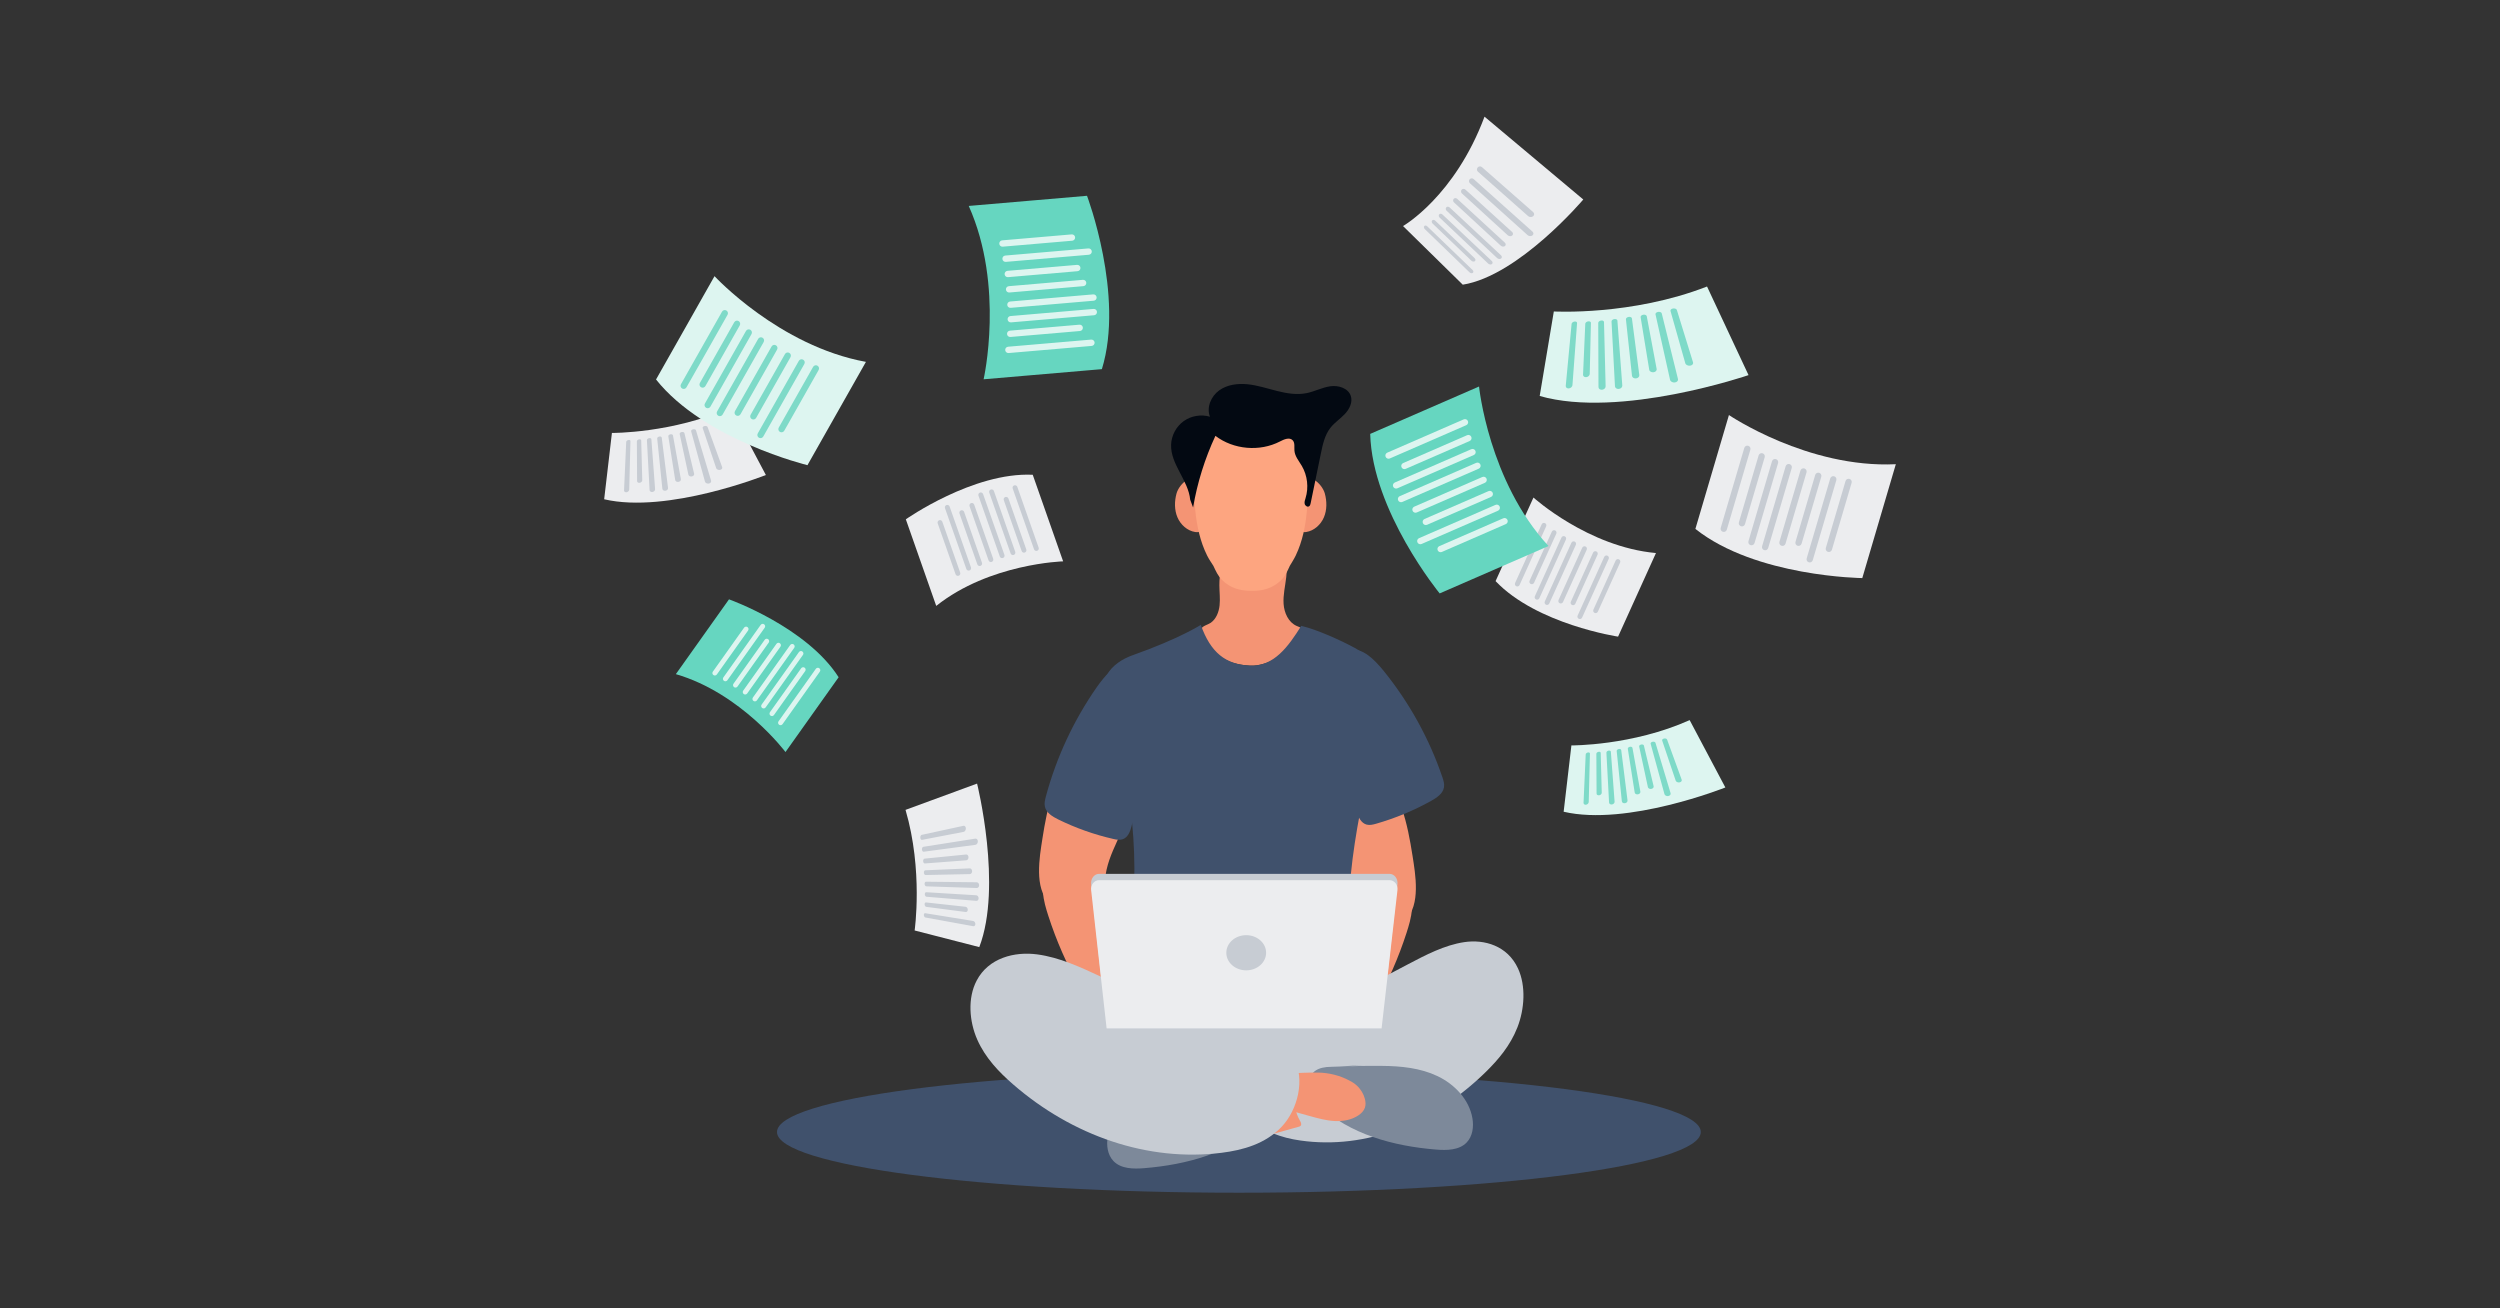 <?xml version="1.0" encoding="UTF-8"?>
<svg xmlns="http://www.w3.org/2000/svg" fill="none" height="314" viewBox="0 0 600 314" width="600">
  <rect x="0" y="0" width="600" height="314" fill="#333333" stroke="none"/>
  <path d="m294.705 131.796c-1.362 2.664-2.075 5.658-2.059 8.65.008 1.614.224 3.232.054 4.837-.171 1.605-.804 3.259-2.123 4.189-.608.429-2.04.756-2.268 1.464-.269.829.595 2.133 1.034 2.886 2.511 4.303 6.499 5.712 10.66 5.924s9.658-3.071 12.11-6.441c.497-.683.909-1.651.402-2.325-.307-.41-.844-.549-1.312-.753-1.978-.861-2.996-3.136-3.141-5.286-.145-2.152.395-4.283.635-6.427.16-1.438.18-2.932-.327-4.287-.507-1.356-1.632-2.55-3.057-2.803s-3.054.687-3.262 2.118" fill="#f49474"></path>
  <path d="m322.948 248.637c.134 4.803-.311 7.404-.993 12.16-.683 4.756-2.227 9.481-5.148 13.297-1.135 1.483-2.929 2.936-4.685 2.305-1.029-.369-1.709-1.396-1.962-2.46s-.146-2.176-.038-3.265c.312-3.165.625-6.328.937-9.493-.489 2.537-2.763 7.127-4.117 6.344-2.513.783-.221-5.59.404-10.836.434-3.648 3.094-6.664 5.206-9.67 1.023-1.456 2.248-2.985 3.992-3.343 1.436-.294 2.949.31 4.034 1.297 1.086.986 1.799 2.314 2.37 3.664z" fill="#fda580"></path>
  <path d="m337.567 223.895c-1.909 5.91-4.412 11.629-7.458 17.041-1.955 3.475-4.131 6.821-6.306 10.163-.817 1.256-1.652 2.533-2.801 3.493-1.151.961-2.684 1.576-4.154 1.28-2.076-.417-3.448-2.554-3.677-4.659-.228-2.105.432-4.194 1.086-6.21 2.942-9.081 5.884-18.165 8.824-27.248.617-1.906 1.286-3.894 2.732-5.28 3.255-3.12 7.873-1.648 11.065.702 3.279 2.415 1.746 7.448.689 10.718z" fill="#f49474"></path>
  <path d="m339.005 205.383c-1.186-7.602-2.871-15.671-8.336-21.086-1.213-1.202-2.614-2.255-4.225-2.818-1.611-.564-3.455-.597-4.983.163-1.634.812-2.746 2.443-3.301 4.181-.556 1.737-.616 3.591-.604 5.415.018 2.705.187 5.429.885 8.042.827 3.097 2.368 5.945 3.618 8.897s2.226 6.145 1.823 9.325c-.169 1.326-.53 2.837.306 3.879 1.516 1.891 6.13 1.51 8.243 1.262 1.747-.206 3.597-.593 4.899-1.866 3.681-3.596 2.366-10.971 1.675-15.394z" fill="#f49474"></path>
  <path clip-rule="evenodd" d="m408.19 271.687c0 8.044-49.632 14.566-110.856 14.566s-110.856-6.522-110.856-14.566 49.632-14.564 110.856-14.564 110.856 6.52 110.856 14.564z" fill="#40516c" fill-rule="evenodd"></path>
  <path d="m282.356 118.469c-.497 1.865-.526 3.903.227 5.682.753 1.778 2.363 3.243 4.272 3.534.544.083 1.163.047 1.55-.345.305-.311.391-.77.452-1.202.39-2.773.926-7.398-.499-10.005-1.798-3.284-5.357-.089-6.002 2.336z" fill="#f49474"></path>
  <path d="m317.967 118.469c.498 1.865.526 3.903-.227 5.682-.753 1.778-2.362 3.243-4.272 3.534-.544.083-1.163.047-1.55-.345-.305-.311-.39-.77-.451-1.202-.391-2.773-.926-7.398.498-10.005 1.799-3.284 5.357-.089 6.002 2.336z" fill="#f49474"></path>
  <path d="m313.73 112.3c.145-2.111.216-4.168-.388-6.215-.52-1.764-1.487-3.064-2.881-4.229-2.227-1.847-4.739-2.578-7.592-2.573-.973.002-1.814.18-2.751.31-.936-.128-1.776-.304-2.746-.305-2.846-.001-5.347.739-7.556 2.595-1.385 1.176-2.34 2.48-2.843 4.252-.584 2.055-.489 4.121-.318 6.233-.161 3.424-.139 6.802.219 10.218.392 3.727 1.157 7.36 2.834 10.744.432.871.986 1.667 1.508 2.481.577 1.228 1.08 2.4 2.073 3.379 1.926 1.904 4.235 2.603 6.918 2.608 2.758.076 5.194-.571 7.21-2.504 1.038-.996 1.557-2.223 2.142-3.498.491-.832 1.028-1.652 1.443-2.527 1.61-3.401 2.33-7.04 2.655-10.764.296-3.415.282-6.79.073-10.205z" fill="#fda580"></path>
  <path d="m286.339 121.795c1.013-5.935 2.822-11.732 5.362-17.192 4.35 3.317 10.636 3.863 15.493 1.347.973-.504 2.271-1.082 3.035-.297.611.627.363 1.648.437 2.519.115 1.362 1.083 2.47 1.775 3.651 1.351 2.307 1.682 5.186.89 7.739-.14.448-.313.916-.204 1.372.11.456.655.834 1.052.583.245-.157.325-.472.383-.757.817-3.977 1.635-7.953 2.452-11.93.448-2.174.933-4.436 2.307-6.179.99-1.257 2.371-2.145 3.465-3.312 1.094-1.168 1.915-2.831 1.398-4.346-.637-1.86-2.981-2.566-4.925-2.286-1.945.281-3.728 1.25-5.654 1.641-2.351.477-4.791.07-7.117-.517-2.327-.585-4.623-1.351-7.01-1.603-2.385-.251-4.936.068-6.881 1.472-1.945 1.405-3.083 4.077-2.207 6.311-2.119-.63-4.518-.224-6.311 1.066-1.792 1.292-2.939 3.438-3.014 5.646-.159 4.702 4.128 8.522 4.583 13.204" fill="#030912"></path>
  <path d="m271.906 157.224c-2.528.894-4.99 2.452-6.269 4.81-1.824 3.364-.406 7.478.834 11.098 6.198 18.085 7.225 37.772 4.005 56.616-.742 4.344-1.601 9.211.91 12.832 1.957 2.82 5.458 4.074 8.782 4.926 11.189 2.866 23.059 3.038 34.326.496 3.291-.743 6.799-1.899 8.688-4.695 2.155-3.19 1.52-7.411 1.063-11.234-2.37-19.786 2.378-39.658 7.138-59.008.743-3.016 1.489-6.168.79-9.195-.84-3.64-3.696-6.552-6.974-8.342s-9.258-4.506-12.904-5.314c-3.046 4.876-6.549 9.799-12.294 9.536-5.863-.269-9.467-3.155-11.809-9.779 0 0-5.131 3.311-16.286 7.253z" fill="#40516c"></path>
  <path d="m266.227 244.574c-.133 4.803.311 7.404.993 12.161.684 4.756 2.228 9.481 5.149 13.296 1.135 1.483 2.929 2.937 4.685 2.306 1.028-.37 1.709-1.397 1.961-2.461.253-1.064.147-2.176.039-3.264-.313-3.165-.625-6.329-.938-9.494.489 2.537 2.763 7.127 4.117 6.344 2.513.783.222-5.59-.403-10.836-.435-3.648-3.094-6.664-5.207-9.67-1.023-1.456-2.247-2.984-3.992-3.342-1.436-.294-2.949.309-4.034 1.297-1.084.986-1.799 2.314-2.37 3.663z" fill="#fda580"></path>
  <path d="m251.608 219.835c1.909 5.909 4.412 11.628 7.458 17.041 1.955 3.475 4.131 6.82 6.306 10.163.817 1.255 1.652 2.533 2.801 3.493 1.151.96 2.685 1.575 4.154 1.28 2.075-.418 3.448-2.554 3.676-4.66.229-2.105-.431-4.193-1.085-6.209-2.942-9.082-5.884-18.165-8.825-27.248-.616-1.907-1.285-3.894-2.731-5.281-3.255-3.119-7.873-1.647-11.065.702-3.278 2.415-1.746 7.448-.689 10.719z" fill="#f49474"></path>
  <path d="m250.17 201.324c1.186-7.601 2.871-15.67 8.336-21.086 1.213-1.201 2.614-2.254 4.225-2.818s3.455-.597 4.983.163c1.634.813 2.746 2.444 3.302 4.181.555 1.737.615 3.591.603 5.415-.018 2.705-.187 5.43-.885 8.042-.826 3.097-2.368 5.945-3.618 8.897s-2.226 6.146-1.822 9.325c.169 1.327.529 2.837-.307 3.88-1.516 1.89-6.13 1.51-8.242 1.261-1.748-.206-3.597-.592-4.9-1.865-3.681-3.597-2.365-10.971-1.675-15.395z" fill="#f49474"></path>
  <path d="m263.254 164.883c-5.558 7.957-9.72 16.885-12.24 26.258-.216.802-.421 1.644-.24 2.454.331 1.487 1.812 2.386 3.181 3.06 4.207 2.068 8.657 3.645 13.228 4.69.743.171 1.534.324 2.256.079 1.26-.429 1.825-1.87 2.139-3.163.681-2.792.925-5.669 1.167-8.533.737-8.728 1.471-17.563.052-26.206-.149-.913-.334-1.848-.832-2.626-2.672-4.171-7.17 1.783-8.711 3.987z" fill="#40516c"></path>
  <path d="m332.114 161.054c6.144 7.603 10.922 16.261 14.053 25.462.269.787.527 1.614.392 2.434-.248 1.506-1.706 2.493-3.061 3.249-4.168 2.321-8.611 4.168-13.21 5.49-.748.215-1.544.417-2.295.216-1.31-.351-1.974-1.754-2.371-3.026-.861-2.746-1.282-5.602-1.701-8.448-1.274-8.667-2.551-17.44-1.621-26.156.098-.92.23-1.865.692-2.672 2.475-4.325 7.418 1.343 9.122 3.451z" fill="#40516c"></path>
  <path d="m325.523 237.957c4.069-2.144 8.137-4.289 12.206-6.433 4.438-2.338 8.94-4.699 13.684-5.411 4.811-.721 10.364.824 12.904 6.306 1.947 4.205 1.575 9.784-.142 14.163-1.718 4.38-4.59 7.75-7.579 10.682-12.665 12.423-28.795 18.683-44.443 16.469-4.587-.65-9.338-2.145-12.781-6.231-3.444-4.086-5.076-11.38-2.604-16.561 1.865-3.91 5.424-5.651 8.754-6.999 7.397-2.995 14.944-5.329 22.575-6.978" fill="#c7ccd3"></path>
  <path d="m297.951 260.528c-3.912-.266-6.489-.277-10.4-.249-4.55.034-9.206.497-13.316 2.453s-7.616 5.634-8.382 10.129c-.345 2.031-.049 4.311 1.38 5.795 1.819 1.89 4.793 1.917 7.405 1.703 10.177-.837 20.675-3.637 28.095-10.664 1.584-1.501 3.11-3.59 2.505-5.688-.658-2.282-2.133-3.491-5.583-3.514-2.559-.017-4.738-.331-7.495-.35" fill="#7d899a"></path>
  <path d="m296.641 263.378c-2.355.521-4.345 2.436-4.965 4.772-.187.706-.254 1.469-.017 2.159.263.769.874 1.372 1.546 1.827 1.665 1.127 3.753 1.482 5.759 1.372 2.006-.109 3.959-.65 5.895-1.187 2.266-.63 4.532-1.259 6.798-1.888.179-.05.366-.105.493-.242.309-.335.055-.865-.178-1.258-1.175-1.991-1.521-4.455-.939-6.694-2.679-.264-5.373-.385-8.066-.361-2.563.023-5.371.693-7.613 1.936-.827.459-1.011.529-1.71 1.141s-.99 1.119-1.732 2.48" fill="#f49474"></path>
  <path d="m321.285 256.063c3.912-.266 6.489-.277 10.4-.249 4.55.034 9.207.497 13.317 2.453 4.11 1.957 7.616 5.634 8.381 10.129.345 2.032.05 4.312-1.379 5.795-1.82 1.891-4.792 1.918-7.406 1.703-10.177-.837-20.675-3.637-28.094-10.664-1.584-1.5-3.11-3.59-2.505-5.688.658-2.282 2.132-3.491 5.583-3.513 2.558-.017 4.738-.331 7.495-.351" fill="#7d899a"></path>
  <path d="m322.595 258.917c2.356.522 4.346 2.437 4.965 4.772.188.706.255 1.469.017 2.159-.262.769-.873 1.373-1.545 1.827-1.665 1.127-3.753 1.482-5.759 1.372-2.006-.109-3.959-.65-5.896-1.187-2.266-.63-4.531-1.259-6.797-1.888-.179-.05-.367-.105-.493-.242-.31-.335-.056-.865.177-1.258 1.175-1.991 1.522-4.455.939-6.694 2.68-.264 5.373-.385 8.066-.361 2.563.023 5.372.693 7.613 1.936.827.459 1.012.529 1.711 1.141s.99 1.119 1.731 2.48" fill="#f49474"></path>
  <path d="m278.104 240.896c-4.585-2.145-9.169-4.289-13.755-6.432-5.002-2.338-10.076-4.699-15.42-5.411-5.421-.722-11.68.824-14.542 6.306-2.196 4.205-1.775 9.783.161 14.163s5.174 7.749 8.542 10.681c14.273 12.423 32.45 18.684 50.085 16.469 5.17-.649 10.524-2.145 14.404-6.231 3.879-4.085 5.72-11.38 2.935-16.561-2.103-3.909-6.113-5.651-9.866-6.999-8.336-2.994-16.843-5.329-25.443-6.978" fill="#c7ccd3"></path>
  <path d="m331.581 246.823h-65.993l-3.714-34.624c-.141-1.316.75-2.476 1.9-2.476h69.72c1.153 0 2.045 1.166 1.9 2.483z" fill="#c7ccd3"></path>
  <path d="m331.581 246.822h-65.993l-3.715-33.207c-.141-1.261.75-2.375 1.901-2.375h69.719c1.153 0 2.045 1.118 1.901 2.383z" fill="#ecedef"></path>
  <path d="m299.092 232.883c2.638 0 4.776-1.89 4.776-4.222 0-2.331-2.138-4.222-4.776-4.222s-4.776 1.891-4.776 4.222c0 2.332 2.138 4.222 4.776 4.222z" fill="#c7ccd3"></path>
  <path d="m351.064 68.325-14.335-14.074s12.4-7.084 19.555-26.251l23.704 19.881s-15.456 18.284-28.924 20.444z" fill="#ecedef"></path>
  <g fill="#c7ccd3">
    <path d="m353.421 64.803-10.903-10.502c-.222-.213-.528-.233-.686-.045-.156.186-.107.506.111.716l10.735 10.383c.234.226.59.288.797.138.207-.15.183-.46-.054-.689z"></path>
    <path d="m353.909 61.962-9.466-9.019c-.231-.219-.556-.234-.728-.037-.169.198-.122.531.105.749l9.315 8.915c.242.23.61.284.825.119.218-.168.195-.493-.051-.727z"></path>
    <path d="m362.903 55.664-11.205-10.161c-.271-.246-.676-.233-.904.028-.224.259-.19.663.076.906l10.995 10.031c.285.261.75.297 1.038.078.292-.223.293-.618 0-.882z"></path>
    <path d="m367.971 50.919-12.31-10.816c-.297-.261-.753-.222-1.018.085-.261.304-.235.757.056 1.014l12.059 10.668c.314.279.841.295 1.178.035.339-.261.358-.705.035-.987z"></path>
    <path d="m358.021 62.632-11.841-11.16c-.24-.226-.582-.236-.765-.025-.182.209-.137.558.098.781l11.643 11.027c.254.24.653.3.893.129.242-.169.23-.507-.028-.751z"></path>
    <path d="m360.235 61.27-12.329-11.488c-.248-.232-.611-.236-.807-.011-.194.223-.153.588.093.817l12.114 11.346c.265.249.688.304.945.122.26-.182.254-.534-.016-.786z"></path>
    <path d="m367.803 55.593-14.128-12.618c-.284-.253-.713-.229-.959.054-.243.28-.211.707.067.957l13.849 12.45c.304.273.813.311 1.137.081.328-.233.345-.646.034-.925z"></path>
    <path d="m361.161 58.232-11.429-10.511c-.26-.239-.642-.234-.852.007-.209.24-.17.624.085.859l11.223 10.379c.274.254.714.298.984.098.272-.202.267-.575-.011-.833z"></path>
  </g>
  <path d="m406.893 126.939 8.051-27.33s18.895 12.823 40.056 11.8l-8.051 27.329c0 .001-25.54-.269-40.056-11.799z" fill="#ecedef"></path>
  <g fill="#c7ccd3">
    <path d="m414.435 127.121 5.654-19.194c.119-.403-.112-.827-.516-.944-.403-.12-.827.112-.944.515l-5.654 19.194c-.12.403.112.826.515.944.404.118.827-.112.945-.515z"></path>
    <path d="m418.795 125.795 4.732-16.064c.119-.403-.113-.826-.516-.944s-.827.112-.945.515l-4.732 16.064c-.119.404.113.827.516.945.402.118.825-.112.945-.516z"></path>
    <path d="m432.379 130.477 4.732-16.063c.119-.404-.113-.827-.516-.945-.403-.119-.827.112-.945.516l-4.732 16.063c-.119.404.113.827.516.945s.825-.112.945-.516z"></path>
    <path d="m439.658 131.938 4.732-16.064c.119-.403-.113-.827-.516-.945-.404-.118-.827.113-.945.516l-4.732 16.064c-.119.403.112.827.516.945.402.117.825-.113.945-.516z"></path>
    <path d="m421.087 130.326 5.654-19.194c.12-.403-.112-.826-.515-.944-.404-.12-.827.112-.945.515l-5.654 19.194c-.119.403.112.827.516.944.403.118.827-.112.944-.515z"></path>
    <path d="m424.363 131.521 5.654-19.193c.119-.404-.112-.827-.516-.945-.403-.119-.827.112-.945.516l-5.653 19.193c-.12.404.112.827.515.945.404.118.826-.112.945-.516z"></path>
    <path d="m435.064 134.444 5.654-19.193c.119-.404-.112-.827-.516-.945-.403-.118-.826.112-.944.516l-5.654 19.193c-.12.404.112.827.515.945.402.119.826-.112.945-.516z"></path>
    <path d="m428.524 130.477 5.04-17.106c.119-.404-.112-.827-.516-.945-.403-.119-.827.112-.945.516l-5.04 17.106c-.119.404.112.827.516.945.403.118.825-.112.945-.516z"></path>
  </g>
  <path d="m264.452 88.595-28.386 2.435s5.076-22.263-3.568-41.605l28.386-2.435s9.035 23.891 3.568 41.605z" fill="#66d6c0"></path>
  <path d="m261.88 81.503-19.935 1.71c-.419.035-.729.405-.694.824.036.419.405.729.824.693l19.935-1.71c.419-.036.729-.405.694-.824-.036-.419-.405-.73-.824-.693z" fill="#ddf5f0"></path>
  <path d="m259.062 77.925-16.684 1.431c-.42.035-.729.405-.694.824.036.419.405.729.824.693l16.685-1.431c.419-.035.729-.405.693-.824-.037-.419-.405-.73-.824-.693z" fill="#ddf5f0"></path>
  <path d="m258.486 63.569-16.685 1.431c-.419.035-.729.405-.693.824.035.419.405.729.824.693l16.685-1.431c.419-.036.728-.405.693-.824-.037-.419-.405-.729-.824-.693z" fill="#ddf5f0"></path>
  <path d="m257.203 56.255-16.684 1.431c-.419.035-.729.405-.693.824.035.419.404.729.823.693l16.685-1.431c.419-.035.729-.405.693-.824-.035-.419-.404-.729-.824-.693z" fill="#ddf5f0"></path>
  <path d="m262.449 74.142-19.935 1.71c-.419.035-.729.405-.693.824.035.419.405.729.824.693l19.935-1.71c.419-.035.728-.405.693-.824-.037-.419-.406-.73-.824-.693z" fill="#ddf5f0"></path>
  <path d="m262.368 70.653-19.935 1.71c-.419.036-.729.405-.693.824.035.419.405.729.824.693l19.935-1.71c.419-.035.728-.405.693-.824-.037-.419-.405-.729-.824-.693z" fill="#ddf5f0"></path>
  <path d="m261.203 59.622-19.935 1.71c-.419.035-.729.405-.693.824.035.419.405.729.824.693l19.935-1.71c.419-.035.729-.405.693-.824-.037-.419-.405-.73-.824-.693z" fill="#ddf5f0"></path>
  <path d="m259.885 67.159-17.769 1.524c-.419.035-.728.405-.693.824.036.419.405.729.824.693l17.769-1.524c.419-.035.729-.405.693-.824-.037-.419-.405-.73-.824-.693z" fill="#ddf5f0"></path>
  <path d="m358.939 139.468 9.091-20.06s13.092 11.839 29.4 13.324l-9.09 20.06s-19.525-2.941-29.401-13.324z" fill="#ecedef"></path>
  <path d="m364.693 140.409 6.385-14.088c.133-.295.002-.645-.293-.778-.296-.134-.645-.003-.779.292l-6.384 14.088c-.133.296-.003.645.293.779.297.135.645.004.778-.293z" fill="#c7ccd3"></path>
  <path d="m368.172 139.866 5.342-11.791c.134-.296.003-.645-.292-.779-.296-.133-.645-.002-.779.293l-5.342 11.791c-.134.295-.003.645.292.778.296.134.644.003.779-.292z" fill="#c7ccd3"></path>
  <path d="m378.069 144.905 5.343-11.791c.134-.295.003-.645-.293-.778-.295-.134-.645-.003-.778.292l-5.343 11.791c-.133.295-.003.645.293.778.297.135.645.005.778-.292z" fill="#c7ccd3"></path>
  <path d="m383.484 146.803 5.343-11.791c.134-.295.003-.644-.292-.778-.296-.134-.645-.003-.779.293l-5.343 11.79c-.133.296-.003.645.293.779.295.133.643.003.778-.293z" fill="#c7ccd3"></path>
  <path d="m369.442 143.581 6.384-14.088c.133-.296.002-.645-.293-.779-.296-.133-.645-.002-.779.293l-6.384 14.088c-.133.295-.002.645.293.778.296.135.644.003.779-.292z" fill="#c7ccd3"></path>
  <path d="m371.823 144.841 6.384-14.088c.133-.296.003-.645-.293-.779-.295-.133-.645-.003-.778.293l-6.384 14.088c-.134.295-.003.645.292.778.296.135.644.005.779-.292z" fill="#c7ccd3"></path>
  <path d="m379.701 148.227 6.384-14.088c.134-.295.003-.645-.292-.778-.296-.134-.645-.003-.779.293l-6.384 14.087c-.134.296-.003.645.293.779.295.133.645.003.778-.293z" fill="#c7ccd3"></path>
  <path d="m375.12 144.491 5.691-12.557c.133-.295.002-.645-.293-.778-.296-.134-.645-.003-.779.293l-5.69 12.556c-.134.295-.003.645.292.778.296.134.644.003.779-.292z" fill="#c7ccd3"></path>
  <path d="m201.272 162.538-12.757 17.953s-10.587-14.124-26.312-18.698l12.757-17.953c-.001 0 18.601 6.618 26.312 18.698z" fill="#66d6c0"></path>
  <path d="m195.805 160.51-8.959 12.608c-.189.264-.127.632.139.821.264.189.632.126.821-.139l8.959-12.608c.189-.264.127-.632-.139-.821-.265-.189-.633-.127-.821.139z" fill="#ddf5f0"></path>
  <path d="m192.286 160.378-7.498 10.552c-.189.265-.126.632.139.821s.633.127.822-.139l7.497-10.552c.189-.264.127-.632-.139-.821-.265-.187-.632-.125-.821.139z" fill="#ddf5f0"></path>
  <path d="m183.534 153.541-7.498 10.552c-.187.265-.126.633.139.822.265.188.632.126.821-.14l7.498-10.552c.189-.264.127-.632-.139-.821s-.634-.126-.821.139z" fill="#ddf5f0"></path>
  <path d="m178.58 150.642-7.497 10.552c-.189.264-.127.632.139.821.264.189.632.127.821-.139l7.498-10.552c.189-.264.126-.632-.14-.821-.265-.188-.632-.125-.821.139z" fill="#ddf5f0"></path>
  <path d="m191.749 156.494-8.959 12.608c-.188.264-.127.632.139.821.264.189.632.127.821-.139l8.96-12.608c.189-.264.126-.632-.14-.821-.265-.189-.632-.126-.821.139z" fill="#ddf5f0"></path>
  <path d="m189.654 154.796-8.96 12.608c-.189.264-.126.632.139.821.264.189.632.126.821-.139l8.96-12.608c.189-.264.126-.632-.139-.821-.266-.188-.632-.125-.821.139z" fill="#ddf5f0"></path>
  <path d="m182.569 149.971-8.96 12.608c-.189.264-.126.632.139.821.266.189.632.126.821-.139l8.96-12.608c.189-.264.126-.632-.139-.821-.266-.189-.634-.127-.821.139z" fill="#ddf5f0"></path>
  <path d="m186.351 154.514-7.985 11.238c-.189.264-.127.632.139.821.264.189.632.127.821-.139l7.985-11.238c.189-.264.127-.632-.139-.821s-.634-.127-.821.139z" fill="#ddf5f0"></path>
  <path d="m247.857 113.945 7.295 20.78s-17.645.493-30.458 10.692l-7.294-20.781c.001 0 16.143-11.367 30.457-10.691z" fill="#ecedef"></path>
  <path d="m243.045 117.24 5.123 14.594c.108.306.443.467.75.36.306-.108.467-.443.36-.75l-5.122-14.593c-.108-.307-.443-.468-.75-.361-.307.106-.468.443-.361.75z" fill="#c7ccd3"></path>
  <path d="m240.91 120.037 4.287 12.214c.108.307.443.467.75.361.307-.108.468-.443.361-.75l-4.287-12.214c-.108-.307-.443-.468-.75-.361-.307.108-.469.443-.361.75z" fill="#c7ccd3"></path>
  <path d="m230.274 123.238 4.287 12.214c.108.307.444.468.75.361.307-.108.468-.443.361-.75l-4.287-12.214c-.108-.307-.443-.468-.75-.361-.308.107-.469.443-.361.75z" fill="#c7ccd3"></path>
  <path d="m225.048 125.605 4.287 12.214c.108.307.443.468.75.361.307-.108.467-.443.361-.75l-4.287-12.214c-.108-.307-.444-.467-.75-.361-.309.108-.469.445-.361.75z" fill="#c7ccd3"></path>
  <path d="m237.425 118.232 5.123 14.594c.108.307.443.467.75.361.307-.108.467-.444.361-.75l-5.123-14.594c-.108-.307-.443-.467-.75-.361-.307.108-.469.443-.361.75z" fill="#c7ccd3"></path>
  <path d="m234.829 118.965 5.123 14.593c.108.307.443.468.75.361.307-.108.468-.443.361-.75l-5.123-14.594c-.108-.306-.443-.467-.75-.36-.307.108-.468.443-.361.75z" fill="#c7ccd3"></path>
  <path d="m226.797 121.961 5.123 14.593c.108.307.443.468.75.361.307-.108.467-.443.361-.75l-5.123-14.594c-.108-.306-.443-.467-.75-.36-.308.106-.469.443-.361.75z" fill="#c7ccd3"></path>
  <path d="m232.692 121.496 4.566 13.007c.108.307.443.467.75.361.307-.108.467-.444.361-.751l-4.566-13.006c-.108-.307-.443-.468-.75-.361-.307.108-.469.443-.361.75z" fill="#c7ccd3"></path>
  <path d="m369.527 95.037 3.391-20.285s18.666 1.063 36.77-5.991l9.961 21.265c0-.001-30.806 10.558-50.122 5.01z" fill="#ddf5f0"></path>
  <path d="m377.389 92.434 1.107-14.905c.018-.254-.26-.413-.621-.358s-.671.304-.695.557l-1.401 14.876c-.036.386.296.663.743.618.449-.048.837-.402.867-.788z" fill="#7edac8"></path>
  <path d="m381.536 89.757.284-12.271c.005-.259-.292-.42-.662-.364-.371.057-.679.31-.691.567l-.537 12.248c-.015.367.331.626.779.578.447-.05.818-.391.827-.759z" fill="#7edac8"></path>
  <path d="m397.597 88.55-2.374-12.655c-.05-.264-.418-.426-.823-.365-.403.061-.694.321-.652.585l2.07 12.632c.063.382.514.651 1.01.597s.84-.412.769-.794z" fill="#7edac8"></path>
  <path d="m406.329 86.967-3.884-12.576c-.081-.261-.486-.42-.905-.356-.417.064-.697.325-.623.585l3.554 12.556c.108.381.614.646 1.132.59.519-.057.844-.416.726-.798z" fill="#7edac8"></path>
  <path d="m385.35 92.722-.389-15.433c-.007-.261-.321-.425-.7-.366-.38.057-.685.313-.684.574l.06 15.402c.001.402.388.693.865.645.477-.05.858-.418.848-.821z" fill="#7edac8"></path>
  <path d="m389.352 92.52-1.174-15.578c-.02-.263-.351-.426-.738-.368-.388.058-.689.317-.675.578l.827 15.547c.021.408.436.702.924.652.492-.05.865-.423.836-.831z" fill="#7edac8"></path>
  <path d="m402.709 90.946-3.887-15.729c-.065-.263-.451-.425-.863-.362s-.698.324-.638.587l3.49 15.699c.093.415.596.71 1.124.658.53-.054.876-.438.774-.852z" fill="#7edac8"></path>
  <path d="m393.436 90.014-1.773-13.592c-.034-.263-.384-.426-.78-.366-.395.06-.692.32-.663.582l1.457 13.566c.041.389.472.666.962.615.49-.054.848-.415.797-.805z" fill="#7edac8"></path>
  <path d="m145 119.824 1.86-15.915s14.566.111 28.383-6.073l8.567 16.165c0-.002-23.567 9.398-38.81 5.823z" fill="#ecedef"></path>
  <path d="m151.017 117.495.29-11.642c.004-.199-.217-.311-.496-.254-.278.057-.51.263-.52.46l-.52 11.63c-.013.301.256.506.603.452.346-.054.636-.345.643-.646z" fill="#c7ccd3"></path>
  <path d="m154.142 115.253-.25-9.559c-.005-.201-.243-.315-.528-.257-.286.058-.517.267-.516.467l.053 9.552c.001.286.282.476.628.421.345-.058.62-.338.613-.624z" fill="#c7ccd3"></path>
  <path d="m166.593 113.697-2.334-9.757c-.048-.203-.341-.315-.654-.253-.311.063-.528.277-.484.48l2.095 9.751c.064.296.425.487.809.426.385-.061.639-.352.568-.647z" fill="#c7ccd3"></path>
  <path d="m173.327 112.128-3.506-9.638c-.072-.2-.395-.308-.719-.242-.322.065-.529.279-.461.48l3.249 9.634c.098.293.502.479.903.415.402-.064.641-.357.534-.649z" fill="#c7ccd3"></path>
  <path d="m157.223 117.408-.894-11.995c-.016-.203-.266-.318-.56-.259-.293.06-.522.27-.51.473l.638 11.983c.017.313.328.524.697.469.371-.054.652-.357.629-.671z" fill="#c7ccd3"></path>
  <path d="m160.329 117.104-1.511-12.078c-.026-.203-.29-.318-.59-.258-.298.059-.524.272-.503.476l1.24 12.066c.033.317.365.528.746.472s.658-.361.618-.678z" fill="#c7ccd3"></path>
  <path d="m170.664 115.365-3.629-12.09c-.061-.202-.367-.313-.686-.249-.318.064-.53.278-.474.481l3.318 12.083c.088.318.49.529.9.468.412-.062.667-.373.571-.693z" fill="#c7ccd3"></path>
  <path d="m163.412 114.999-1.901-10.508c-.037-.203-.315-.317-.621-.256-.305.061-.527.274-.494.479l1.655 10.501c.047.301.392.5.771.442.381-.061.644-.355.59-.658z" fill="#c7ccd3"></path>
  <path d="m375.276 194.816 1.86-15.915s14.566.111 28.383-6.073l8.567 16.165c0-.002-23.567 9.397-38.81 5.823z" fill="#ddf5f0"></path>
  <path d="m381.295 192.487.289-11.642c.005-.199-.217-.311-.495-.254-.279.057-.51.263-.52.46l-.52 11.63c-.013.302.255.506.602.452s.635-.345.644-.646z" fill="#7edac8"></path>
  <path d="m384.419 190.247-.25-9.559c-.006-.201-.243-.315-.528-.257-.286.058-.517.267-.516.468l.052 9.552c.002.285.283.476.628.42.347-.057.623-.337.614-.624z" fill="#7edac8"></path>
  <path d="m396.871 188.691-2.334-9.757c-.049-.203-.341-.315-.654-.253-.311.063-.528.277-.484.481l2.095 9.75c.064.296.425.488.809.427.385-.062.639-.353.568-.648z" fill="#7edac8"></path>
  <path d="m403.605 187.124-3.506-9.637c-.073-.201-.395-.309-.719-.243-.322.065-.53.28-.462.48l3.249 9.634c.098.293.503.479.904.415.402-.064.64-.357.534-.649z" fill="#7edac8"></path>
  <path d="m387.502 192.404-.895-11.995c-.016-.203-.266-.318-.56-.258-.292.059-.521.269-.51.473l.638 11.982c.017.313.328.524.698.469.37-.054.652-.357.629-.671z" fill="#7edac8"></path>
  <path d="m390.607 192.098-1.512-12.078c-.025-.203-.29-.318-.589-.258-.299.059-.525.273-.503.476l1.24 12.066c.033.317.365.529.746.472.38-.056.657-.361.618-.678z" fill="#7edac8"></path>
  <path d="m400.941 190.359-3.628-12.09c-.061-.202-.368-.313-.686-.249s-.53.278-.475.482l3.319 12.082c.088.318.49.53.899.468.412-.062.666-.373.571-.693z" fill="#7edac8"></path>
  <path d="m393.689 189.991-1.901-10.508c-.037-.203-.315-.317-.62-.256-.306.062-.527.275-.495.479l1.655 10.501c.047.301.392.5.772.442.379-.061.643-.355.589-.658z" fill="#7edac8"></path>
  <path d="m235.031 227.305-15.519-3.992s2.077-14.419-2.186-28.943l17.173-6.308s6.132 24.622.532 39.243z" fill="#ecedef"></path>
  <path d="m233.535 221.027-11.495-1.858c-.196-.031-.338.173-.32.458.019.282.191.541.387.576l11.452 2.084c.297.054.536-.184.529-.535-.006-.351-.254-.676-.553-.725z" fill="#c7ccd3"></path>
  <path d="m231.736 217.626-9.505-1.043c-.2-.021-.345.198-.326.489.018.291.194.548.393.574l9.471 1.237c.284.037.509-.216.5-.565-.007-.351-.247-.661-.533-.692z" fill="#c7ccd3"></path>
  <path d="m231.876 205.078-9.981.995c-.208.021-.36.295-.34.613.02.317.203.561.411.546l9.944-.76c.301-.023.54-.355.531-.745-.01-.387-.264-.679-.565-.649z" fill="#c7ccd3"></path>
  <path d="m231.232 198.193-10.022 2.172c-.209.046-.358.35-.337.679.022.328.206.563.414.523l9.983-1.918c.303-.058.543-.433.533-.839-.01-.407-.265-.682-.571-.617z" fill="#c7ccd3"></path>
  <path d="m234.292 214.865-12.006-.732c-.204-.012-.351.22-.333.519.019.298.198.552.399.569l11.96.986c.313.026.564-.255.559-.628-.003-.376-.265-.696-.579-.714z" fill="#c7ccd3"></path>
  <path d="m234.407 211.745-12.171-.134c-.205-.002-.355.245-.335.549s.199.555.403.562l12.123.401c.319.01.574-.291.569-.675-.005-.385-.27-.7-.589-.703z" fill="#c7ccd3"></path>
  <path d="m234.078 201.271-12.47 1.962c-.209.033-.359.323-.339.647.019.323.204.562.412.535l12.418-1.656c.328-.044.591-.415.586-.828-.003-.415-.278-.711-.607-.66z" fill="#c7ccd3"></path>
  <path d="m232.736 208.407-10.669.464c-.206.009-.357.27-.337.581s.202.559.408.554l10.629-.223c.305-.005.548-.321.541-.704-.008-.384-.266-.686-.572-.672z" fill="#c7ccd3"></path>
  <path d="m328.849 104.136 26.122-11.374s2.301 22.719 16.67 38.286l-26.121 11.374s-16.192-19.754-16.671-38.286z" fill="#66d6c0"></path>
  <g fill="#ddf5f0">
    <path d="m333.553 110.033 18.345-7.988c.385-.168.563-.617.394-1.002-.168-.385-.617-.562-1.002-.393l-18.345 7.988c-.385.168-.563.616-.394 1.001.168.385.615.563 1.002.394z"></path>
    <path d="m337.363 112.527 15.354-6.685c.385-.168.563-.617.393-1.002-.167-.385-.616-.562-1.001-.393l-15.354 6.685c-.385.168-.562.617-.393 1.002.167.385.615.561 1.001.393z"></path>
    <path d="m342.497 125.949 15.353-6.685c.385-.168.563-.617.394-1.002-.168-.385-.617-.562-1.002-.393l-15.353 6.685c-.385.168-.563.616-.394 1.001.168.385.617.562 1.002.394z"></path>
    <path d="m346.047 132.469 15.353-6.686c.385-.167.563-.616.394-1.001-.168-.385-.617-.563-1.002-.394l-15.353 6.685c-.385.168-.563.617-.394 1.002.168.385.615.561 1.002.394z"></path>
    <path d="m335.364 117.195 18.346-7.988c.385-.168.562-.616.393-1.001-.167-.385-.616-.563-1.001-.394l-18.346 7.988c-.385.168-.562.617-.393 1.002.167.384.616.561 1.001.393z"></path>
    <path d="m336.555 120.47 18.345-7.988c.385-.167.563-.616.394-1.001-.168-.385-.617-.563-1.002-.394l-18.345 7.988c-.385.168-.563.617-.394 1.002.168.385.617.561 1.002.393z"></path>
    <path d="m341.181 130.554 18.346-7.988c.385-.167.562-.616.393-1.001-.167-.385-.616-.563-1.001-.394l-18.346 7.988c-.385.168-.562.617-.393 1.002.167.385.616.561 1.001.393z"></path>
    <path d="m340.025 122.993 16.351-7.12c.385-.168.562-.616.393-1.001-.167-.385-.616-.563-1.001-.394l-16.351 7.12c-.385.168-.563.617-.394 1.002.168.385.615.561 1.002.393z"></path>
    <path d="m157.448 91.074 14.036-24.795s15.498 16.77 36.338 20.571l-14.035 24.793s-24.815-6.05-36.339-20.57z"></path>
  </g>
  <path d="m164.753 92.962 9.857-17.412c.208-.366.078-.83-.287-1.037-.366-.207-.829-.078-1.037.287l-9.857 17.412c-.208.366-.078.83.287 1.037s.829.08 1.037-.287z" fill="#7edac8"></path>
  <path d="m169.297 92.659 8.25-14.574c.207-.366.078-.83-.287-1.037-.367-.207-.83-.078-1.037.287l-8.25 14.574c-.207.366-.078.83.287 1.037s.83.078 1.037-.287z" fill="#7edac8"></path>
  <path d="m181.468 100.298 8.249-14.574c.207-.366.078-.83-.287-1.037-.366-.207-.83-.078-1.037.287l-8.249 14.574c-.208.366-.078.829.287 1.037.365.207.829.079 1.037-.287z" fill="#7edac8"></path>
  <path d="m188.224 103.372 8.249-14.574c.207-.366.078-.83-.287-1.037-.366-.207-.83-.078-1.037.287l-8.249 14.574c-.208.366-.078.829.287 1.037.365.207.829.078 1.037-.287z" fill="#7edac8"></path>
  <path d="m170.505 97.589 9.858-17.412c.207-.366.078-.83-.287-1.037-.367-.207-.83-.078-1.037.287l-9.858 17.412c-.207.366-.078.83.287 1.037.365.209.83.08 1.037-.287z" fill="#7edac8"></path>
  <path d="m173.425 99.495 9.858-17.412c.207-.366.078-.83-.287-1.037-.367-.207-.83-.078-1.037.287l-9.858 17.412c-.207.366-.078.83.287 1.037.365.209.83.08 1.037-.287z" fill="#7edac8"></path>
  <path d="m183.185 104.769 9.857-17.412c.208-.366.079-.83-.286-1.037-.367-.207-.83-.078-1.038.287l-9.857 17.412c-.207.366-.078.829.287 1.037.365.207.83.078 1.037-.287z" fill="#7edac8"></path>
  <path d="m177.714 99.425 8.787-15.52c.207-.367.078-.83-.287-1.037-.367-.207-.83-.078-1.037.287l-8.787 15.52c-.207.367-.078.83.287 1.037s.83.08 1.037-.287z" fill="#7edac8"></path>
</svg>
